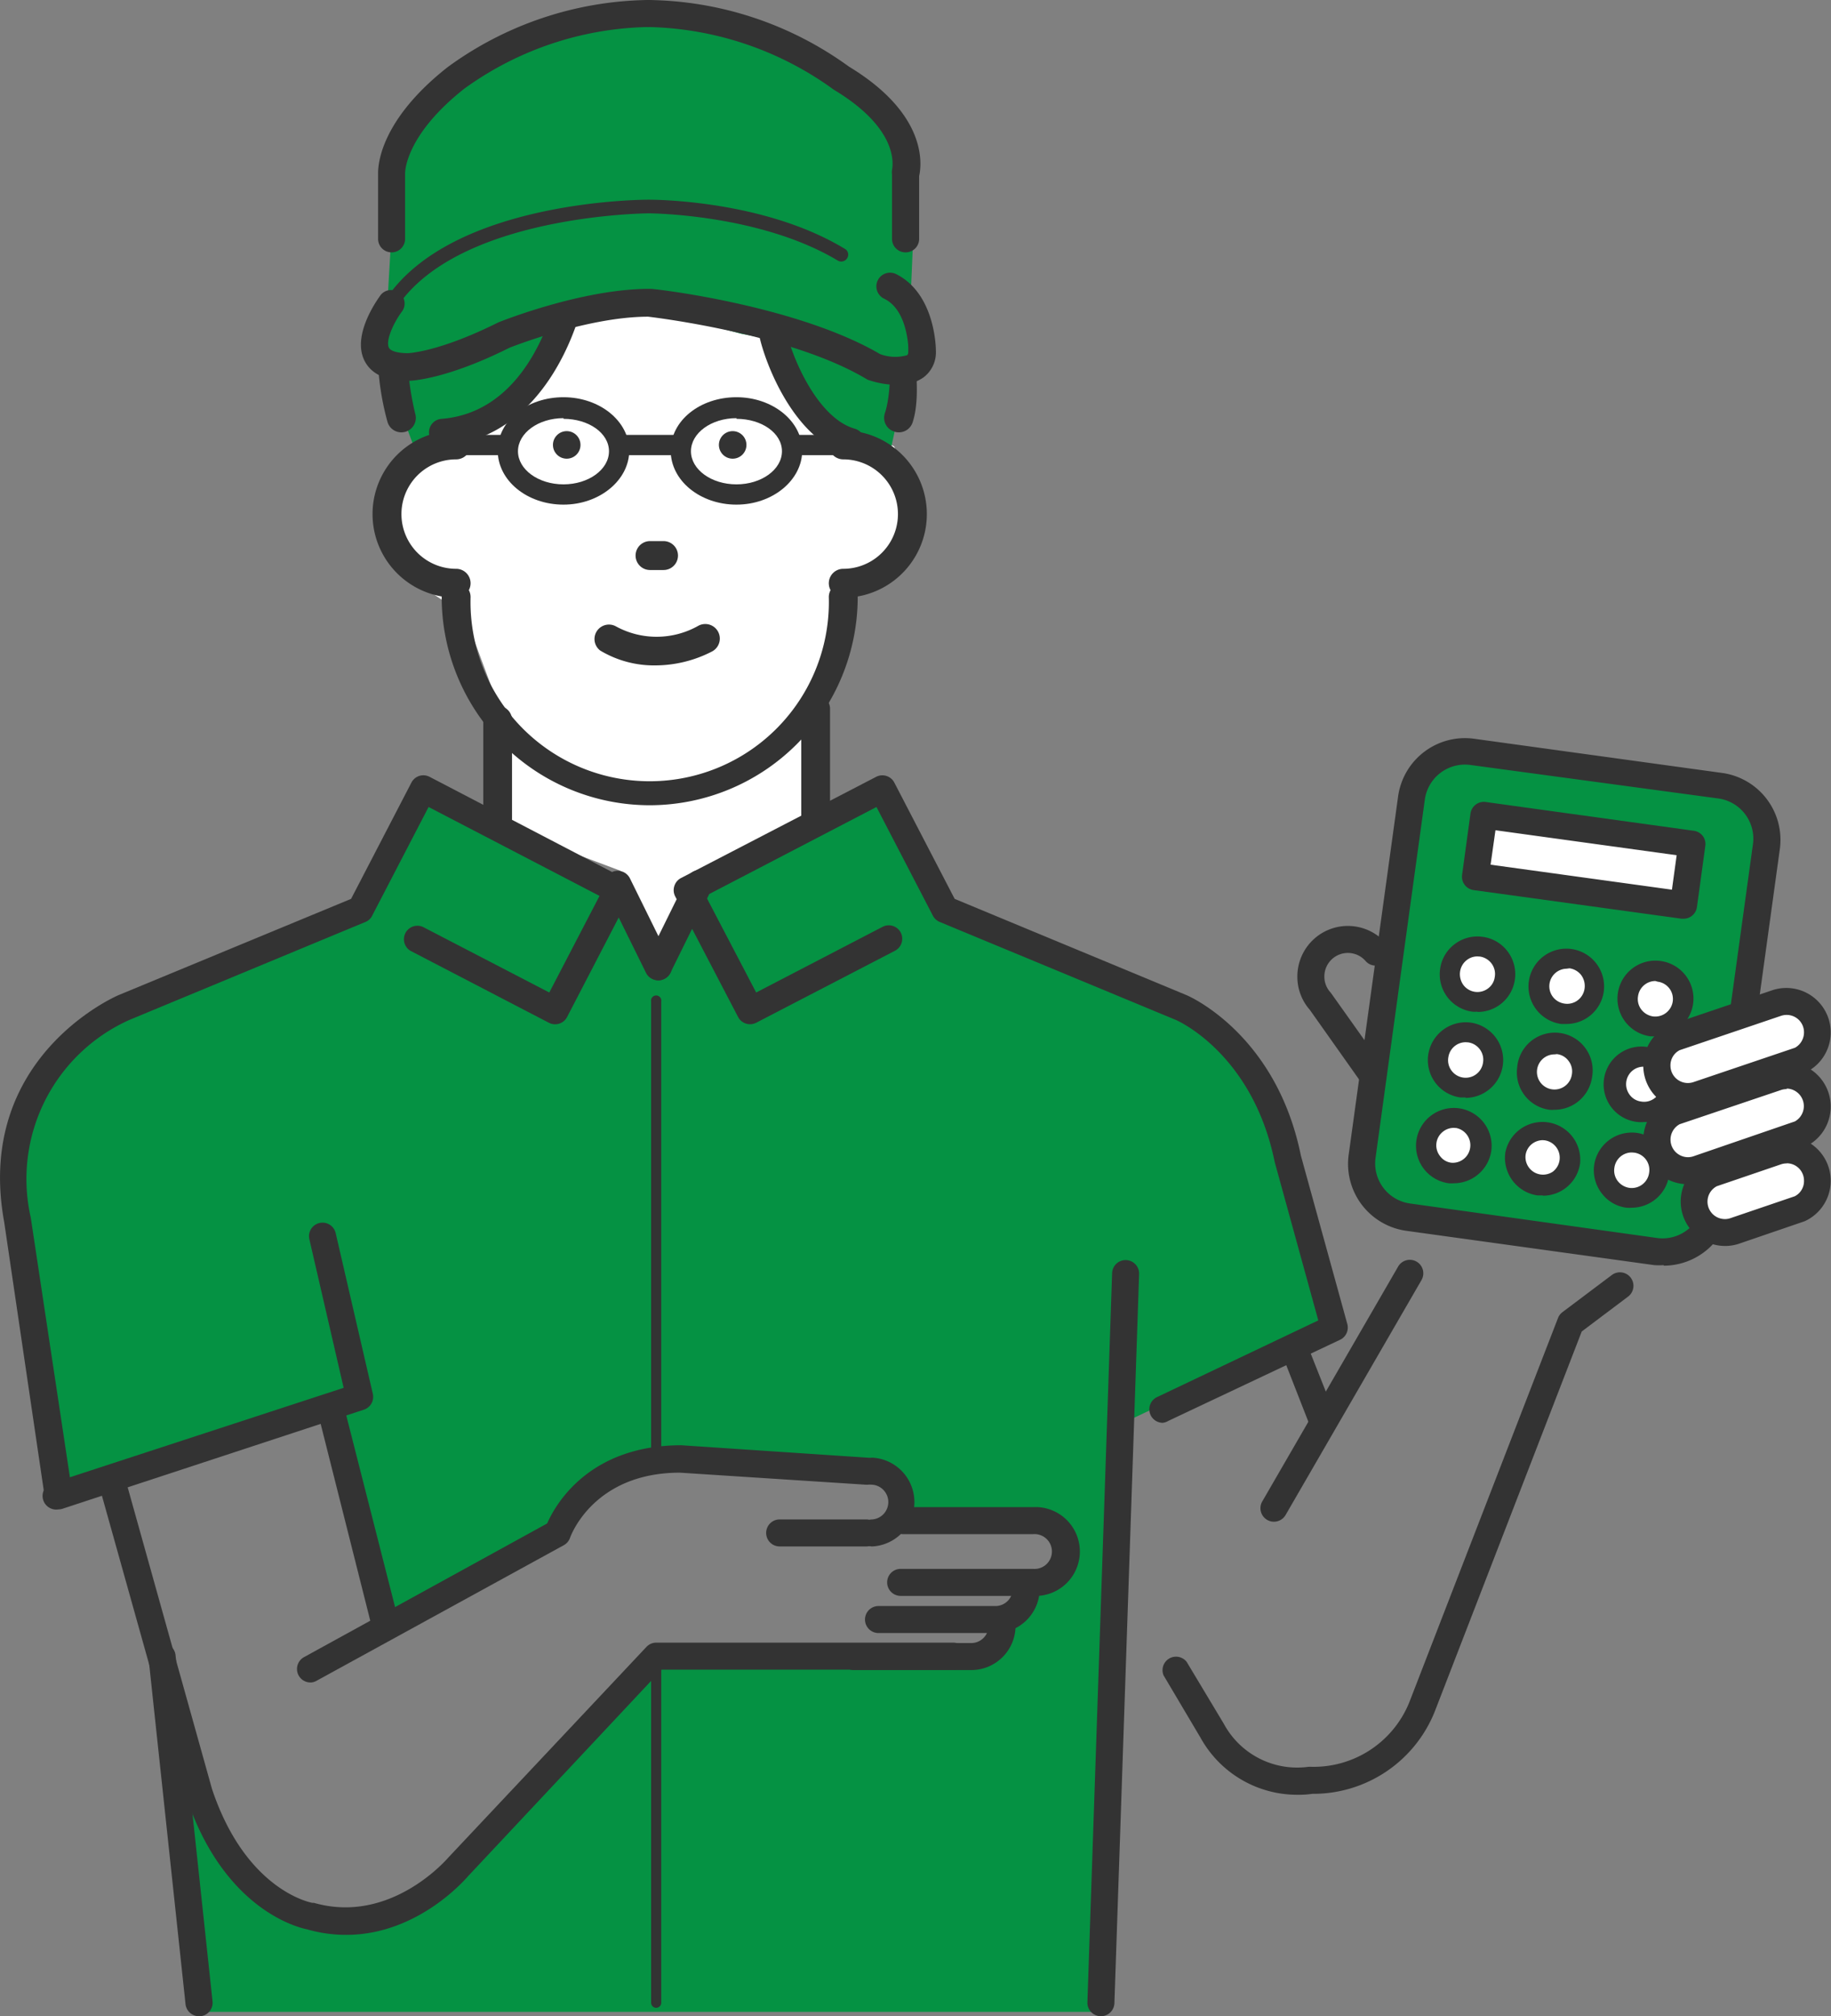 <svg xmlns="http://www.w3.org/2000/svg" viewBox="0 0 135.6 149.23"><rect x="0" y="0" width="135.6" height="149.23" fill="#808080" stroke="none"/><defs><style>.cls-1{fill:#059243;}.cls-2{fill:#333;}.cls-3{fill:#fff;}</style></defs><g id="レイヤー_2" data-name="レイヤー 2"><g id="レイヤー_1-2" data-name="レイヤー 1"><rect class="cls-1" x="102.58" y="56.73" width="26.54" height="34.77" rx="4" transform="translate(11.21 -15.13) rotate(7.85)"/><path class="cls-2" d="M123.21,93.64a5.32,5.32,0,0,1-.69,0h0l-18.36-2.54a5,5,0,0,1-4.28-5.63l3.66-26.52a5,5,0,0,1,5.64-4.27l18.36,2.53a5,5,0,0,1,4.27,5.64l-3.66,26.52a5,5,0,0,1-4.94,4.31Zm-.42-2A3,3,0,0,0,125,91a3,3,0,0,0,1.16-2l3.66-26.52a3,3,0,0,0-2.56-3.38L108.9,56.62a3,3,0,0,0-3.38,2.56L101.87,85.7a3,3,0,0,0,.58,2.22,3,3,0,0,0,2,1.16Z"/><circle class="cls-3" cx="109.42" cy="72.09" r="2.05"/><path class="cls-2" d="M109.42,74.88a2.48,2.48,0,0,1-.38,0,2.79,2.79,0,0,1-2.39-3.15,2.75,2.75,0,0,1,1.08-1.85,2.78,2.78,0,0,1,2.07-.54,2.75,2.75,0,0,1,1.85,1.08,2.78,2.78,0,0,1,.54,2.07h0a2.78,2.78,0,0,1-2.77,2.41Zm0-4.09a1.26,1.26,0,0,0-.78.26,1.31,1.31,0,0,0-.51.86,1.37,1.37,0,0,0,.25,1,1.3,1.3,0,0,0,1.82.25,1.24,1.24,0,0,0,.5-.86h0a1.28,1.28,0,0,0-.25-1,1.32,1.32,0,0,0-.85-.5Z"/><circle class="cls-3" cx="116" cy="73" r="2.05"/><path class="cls-2" d="M116,75.79l-.38,0a2.8,2.8,0,1,1,3.15-2.39h0A2.79,2.79,0,0,1,116,75.79Zm0-4.09a1.3,1.3,0,0,0-1,2.08,1.32,1.32,0,0,0,.85.5,1.29,1.29,0,0,0,1-.25,1.31,1.31,0,0,0,.5-.86h0a1.37,1.37,0,0,0-.25-1,1.34,1.34,0,0,0-.86-.5Z"/><circle class="cls-3" cx="122.59" cy="73.9" r="2.05"/><path class="cls-2" d="M122.59,76.7a2.56,2.56,0,0,1-.39,0,2.81,2.81,0,0,1-2.39-3.15A2.81,2.81,0,0,1,123,71.13a2.81,2.81,0,0,1,2.39,3.16h0A2.81,2.81,0,0,1,122.59,76.7Zm0-4.09a1.3,1.3,0,0,0-1.28,1.12,1.28,1.28,0,0,0,.25,1,1.34,1.34,0,0,0,.86.5,1.31,1.31,0,0,0,1.46-1.11h0a1.29,1.29,0,0,0-1.11-1.46Zm2,1.57h0Z"/><circle class="cls-3" cx="108.54" cy="78.43" r="2.05"/><path class="cls-2" d="M108.54,81.23l-.38,0a2.79,2.79,0,0,1-2.39-3.15,2.81,2.81,0,0,1,3.16-2.39,2.8,2.8,0,0,1-.39,5.57Zm0-4.09a1.3,1.3,0,0,0-1.28,1.12,1.28,1.28,0,0,0,.25,1,1.3,1.3,0,0,0,2.32-.61h0a1.28,1.28,0,0,0-.25-1,1.3,1.3,0,0,0-.86-.5Z"/><circle class="cls-3" cx="115.13" cy="79.34" r="2.05"/><path class="cls-2" d="M115.13,82.14a2.34,2.34,0,0,1-.38,0A2.79,2.79,0,0,1,112.36,79a2.8,2.8,0,1,1,5.54.76h0A2.81,2.81,0,0,1,115.13,82.14Zm0-4.1a1.3,1.3,0,1,0,1.28,1.48h0a1.26,1.26,0,0,0-.25-1,1.24,1.24,0,0,0-.86-.5Zm2,1.58h0Z"/><circle class="cls-3" cx="121.71" cy="80.25" r="2.05"/><path class="cls-2" d="M121.72,83.05a2.56,2.56,0,0,1-.39,0,2.8,2.8,0,1,1,.76-5.54,2.75,2.75,0,0,1,1.85,1.08,2.78,2.78,0,0,1,.54,2.07,2.75,2.75,0,0,1-1.08,1.85A2.79,2.79,0,0,1,121.72,83.05Zm0-4.1a1.31,1.31,0,0,0-.78.26,1.3,1.3,0,0,0-.25,1.82,1.24,1.24,0,0,0,.85.5,1.26,1.26,0,0,0,1-.25,1.29,1.29,0,0,0,.51-.85,1.31,1.31,0,0,0-.26-1,1.27,1.27,0,0,0-.85-.51Z"/><circle class="cls-3" cx="107.67" cy="84.78" r="2.05"/><path class="cls-2" d="M107.67,87.58a2.43,2.43,0,0,1-.38,0,2.8,2.8,0,1,1,3.15-2.39h0A2.81,2.81,0,0,1,107.67,87.58Zm0-4.1a1.26,1.26,0,0,0-.78.26,1.28,1.28,0,0,0-.25,1.82,1.22,1.22,0,0,0,.85.5,1.3,1.3,0,0,0,.36-2.57Zm2,1.58h0Z"/><circle class="cls-3" cx="114.25" cy="85.69" r="2.05"/><path class="cls-2" d="M114.26,88.48l-.39,0a2.81,2.81,0,0,1-2.39-3.16,2.8,2.8,0,0,1,5.54.77h0a2.78,2.78,0,0,1-2.76,2.41Zm0-4.09a1.31,1.31,0,0,0-.78.26,1.26,1.26,0,0,0-.5.86A1.3,1.3,0,0,0,115,86.72a1.3,1.3,0,0,0-.61-2.32Zm2,1.58h0Z"/><circle class="cls-3" cx="120.84" cy="86.59" r="2.05"/><path class="cls-2" d="M120.84,89.39a2.56,2.56,0,0,1-.39,0,2.73,2.73,0,0,1-1.84-1.08,2.79,2.79,0,0,1-.55-2.07,2.82,2.82,0,0,1,3.16-2.39A2.81,2.81,0,0,1,123.61,87h0A2.81,2.81,0,0,1,120.84,89.39Zm0-4.09a1.3,1.3,0,0,0-1.28,1.12,1.28,1.28,0,0,0,.25,1,1.34,1.34,0,0,0,.86.5,1.3,1.3,0,0,0,1.46-1.11h0A1.29,1.29,0,0,0,121,85.31Z"/><polygon class="cls-3" points="31.76 33.04 33.79 26.96 37.84 23.92 46.96 22.9 50.01 22.9 59.13 25.94 64.19 32.02 66.22 33.04 68.25 38.1 66.22 42.16 63.18 44.18 61.15 49.25 60.14 53.3 60.14 61.41 52.03 65.46 48.99 71.54 45.95 64.45 37.84 61.41 37.84 55.96 36.69 51.62 34.43 45.54 30.44 42.86 28.72 38.1 30.44 35.06 31.76 33.04"/><polygon class="cls-1" points="32.12 58.56 26.63 66.8 8.33 75.03 3.76 78.69 1.01 86.01 4.67 110.72 24.8 104.31 28.46 119.87 41.27 113.46 43.98 109.8 50.42 107.97 65.06 108.89 66.89 111.63 76.96 112.55 78.79 114.38 76.96 118.04 75.13 119.87 73.3 122.61 48.59 122.61 31.21 140.91 26.63 141.83 21.14 140.91 12.91 131.76 14.74 148.91 81.53 148.91 83.36 105.23 98.92 97.91 94.34 82.35 89.77 75.95 83.36 73.2 69.64 66.8 65.98 58.56 51.34 65.88 48.59 70.46 47.68 68.63 45.85 65.88 32.12 58.56"/><path class="cls-2" d="M48.74,72.56a1,1,0,0,0,.91-.56l3-6.08A1,1,0,1,0,50.88,65l-3,6.08a1,1,0,0,0,.45,1.36A1.06,1.06,0,0,0,48.74,72.56Z"/><path class="cls-2" d="M48.75,72.56a1.06,1.06,0,0,0,.45-.11,1,1,0,0,0,.45-1.36l-3-6.08a1,1,0,1,0-1.81.91l3,6.08A1,1,0,0,0,48.75,72.56Z"/><polygon class="cls-1" points="29.45 29.86 29.97 22.24 32.28 13.61 38.09 7.99 45.04 5.47 53.23 7.07 55.72 7.8 58.83 8.81 62.92 11.28 65.95 16.93 66.91 24.36 66.91 28.93 65.77 34.17 63.43 33.02 58.66 29.28 56.83 24.71 53.21 24.12 46.94 22.31 42.34 18.13 39.92 20.69 41.27 24.71 38.53 28.37 35.78 31.11 33.19 32.93 30.6 32.92 29.45 29.86"/><path class="cls-2" d="M48.11,59.6a15.42,15.42,0,0,1-15.4-15.41,1.07,1.07,0,0,1,2.14,0,13.27,13.27,0,1,0,26.53,0,1.07,1.07,0,0,1,2.14,0A15.42,15.42,0,0,1,48.11,59.6Z"/><path class="cls-2" d="M33.78,44.24a6.19,6.19,0,1,1,0-12.38,1.07,1.07,0,0,1,0,2.14,4,4,0,1,0,0,8.1,1.07,1.07,0,0,1,0,2.14Z"/><path class="cls-2" d="M62.45,44.24a1.07,1.07,0,0,1,0-2.14,4,4,0,0,0,0-8.1,1.07,1.07,0,0,1,0-2.14,6.19,6.19,0,0,1,0,12.38Z"/><path class="cls-2" d="M58.35,21.71A13.06,13.06,0,0,1,47.2,16.07,1.07,1.07,0,0,1,49,15a10.94,10.94,0,0,0,9.32,4.6,1.07,1.07,0,1,1,0,2.14Z"/><path class="cls-2" d="M66.55,32a1,1,0,0,1-.34-.06,1.07,1.07,0,0,1-.68-1.35c.78-2.32.23-7.82,0-9.75-.33-4.3-1.65-7.41-3.93-9.32a9.12,9.12,0,0,0-6.17-2.05,1.1,1.1,0,0,1-.74-.2,13.07,13.07,0,0,0-13.9-1.43,20.84,20.84,0,0,0-6.18,4.35,22,22,0,0,0-3.86,18.43,1.07,1.07,0,0,1-2.05.62A20.42,20.42,0,0,1,28,27.05c-.11-1.62.94-3.62,1.32-5.82.55-3.23.86-6.91,3.62-10.46a22.74,22.74,0,0,1,6.93-4.92A15.27,15.27,0,0,1,55.6,7.27a11.27,11.27,0,0,1,7.33,2.56c2.73,2.3,3.3,5.9,3.67,10.73,0,.23,2.05,7.39,1,10.66A1.07,1.07,0,0,1,66.55,32Z"/><path class="cls-2" d="M36.85,61.64a1.05,1.05,0,0,1-1.06-1.06V53.41a1.07,1.07,0,1,1,2.13,0v7.17A1.06,1.06,0,0,1,36.85,61.64Z"/><path class="cls-2" d="M60.4,61.64a1.05,1.05,0,0,1-1.06-1.06v-8.2a1.07,1.07,0,0,1,2.13,0v8.2A1.06,1.06,0,0,1,60.4,61.64Z"/><path class="cls-2" d="M49.14,42.19h-1a1.07,1.07,0,0,1,0-2.14h1a1.07,1.07,0,0,1,0,2.14Z"/><path class="cls-2" d="M48.54,49.25a7.75,7.75,0,0,1-4.09-1.1,1.07,1.07,0,0,1,1.18-1.78,6.28,6.28,0,0,0,6.1-.06,1.07,1.07,0,1,1,1,1.91A9.21,9.21,0,0,1,48.54,49.25Z"/><circle class="cls-2" cx="41.97" cy="32.93" r="1.02"/><circle class="cls-2" cx="54.26" cy="32.93" r="1.02"/><path class="cls-1" d="M28.72,21.89l.72-12.23,11.44-8,13.18-.07L61.87,5l5.8,7v4.64L67.23,27,54.92,24.71l-8.1-2.17-9.27,2.17L28.72,27S25.68,25.94,28.72,21.89Z"/><path class="cls-2" d="M29,18.68a1,1,0,0,1-1-1V12.91c0-.3-.16-3.76,5.15-7.94A25.73,25.73,0,0,1,48,0a1,1,0,0,1,0,2A24,24,0,0,0,34.39,6.56C29.94,10.07,30,12.81,30,12.84v4.82A1,1,0,0,1,29,18.68Z"/><path class="cls-2" d="M66.44,28.49a6.86,6.86,0,0,1-2.08-.35.72.72,0,0,1-.2-.09C58.68,24.77,48.79,23.53,48,23.44c-4.5,0-10.22,2.28-10.27,2.3-4.84,2.42-7.41,2.45-7.52,2.45-1.64,0-2.72-.5-3.22-1.5-.92-1.85.86-4.39,1.22-4.88A1,1,0,0,1,29.81,23c-.69.91-1.28,2.27-1,2.75.1.19.52.39,1.41.39,0,0,2.27-.07,6.69-2.28.32-.13,6.26-2.48,11.16-2.48h.11c.44,0,10.87,1.24,17,4.83a3.21,3.21,0,0,0,2,.08s.1-.07.1-.34c0,0,0-3-1.82-3.85a1,1,0,1,1,.91-1.81c2.9,1.45,2.94,5.49,2.94,5.66a2.32,2.32,0,0,1-.94,2A3.22,3.22,0,0,1,66.44,28.49Z"/><path class="cls-2" d="M29,22.93a.51.51,0,0,1-.42-.79c4.86-7.28,18.86-7.36,19.46-7.36.34,0,8.53,0,14.53,3.64a.49.49,0,0,1,.17.69.51.51,0,0,1-.69.18c-5.76-3.46-13.93-3.5-14-3.5S34,15.88,29.42,22.7A.51.51,0,0,1,29,22.93Z"/><path class="cls-2" d="M67.06,18.68a1,1,0,0,1-1-1V12.91a1.13,1.13,0,0,1,0-.32c0-.1.77-2.9-4.31-5.95l-.11-.08A24.19,24.19,0,0,0,48,2a1,1,0,1,1,0-2A25.77,25.77,0,0,1,62.87,4.93c5.8,3.51,5.4,7.21,5.2,8.1v4.63A1,1,0,0,1,67.06,18.68Z"/><path class="cls-2" d="M101.67,80.61a1,1,0,0,1-.82-.43L97,74.74a3.69,3.69,0,0,1-.92-2.45,3.74,3.74,0,0,1,6.58-2.45,1,1,0,0,1-1.51,1.31,1.74,1.74,0,0,0-3.07,1.14,1.72,1.72,0,0,0,.45,1.16l.07.09L102.48,79a1,1,0,0,1-.24,1.39A1,1,0,0,1,101.67,80.61Z"/><rect class="cls-3" x="109.51" y="61.41" width="15.56" height="4.58" transform="translate(9.8 -15.42) rotate(7.85)"/><path class="cls-2" d="M124.68,68h-.14l-15.41-2.12a1,1,0,0,1-.66-.39,1,1,0,0,1-.19-.74l.62-4.53a1,1,0,0,1,1.13-.86l15.41,2.13a1,1,0,0,1,.66.38,1,1,0,0,1,.19.75l-.62,4.53A1,1,0,0,1,124.68,68Zm-14.29-4,13.43,1.85.35-2.55-13.42-1.85Z"/><path class="cls-2" d="M96.1,132.84a8.18,8.18,0,0,1-7.19-4.22L86.17,124a1,1,0,0,1,1.71-1l2.75,4.58a6.17,6.17,0,0,0,6.27,3.19l.19,0a7.64,7.64,0,0,0,7.29-4.8l11-28.41a1,1,0,0,1,.33-.44l3.66-2.75a1,1,0,0,1,1.4.2,1,1,0,0,1-.2,1.4l-3.43,2.58-10.87,28.09a9.69,9.69,0,0,1-9.08,6.13A6.84,6.84,0,0,1,96.1,132.84Z"/><path class="cls-2" d="M94.34,112.63a1,1,0,0,1-.86-1.5l10.06-17.38a1,1,0,0,1,1.37-.37,1,1,0,0,1,.36,1.37L95.21,112.13A1,1,0,0,1,94.34,112.63Z"/><path class="cls-2" d="M97.88,106a1,1,0,0,1-.93-.63L95.24,101a1,1,0,0,1,.57-1.3,1,1,0,0,1,1.29.56l1.71,4.31a1,1,0,0,1-.56,1.29A1,1,0,0,1,97.88,106Z"/><line class="cls-3" x1="83.36" y1="94.25" x2="81.53" y2="148.23"/><path class="cls-2" d="M81.53,149.23h0a1,1,0,0,1-1-1l1.83-54a1,1,0,0,1,2,.07l-1.83,54A1,1,0,0,1,81.53,149.23Z"/><line class="cls-3" x1="11.99" y1="122.61" x2="14.74" y2="148.23"/><path class="cls-2" d="M14.74,149.23a1,1,0,0,1-1-.89L11,122.72a1,1,0,0,1,2-.21l2.74,25.62a1,1,0,0,1-.89,1.1Z"/><path class="cls-2" d="M32.81,33a1,1,0,0,1-.08-2c5-.42,7.24-5.13,8.15-7.9a1,1,0,0,1,1.27-.63,1,1,0,0,1,.63,1.26c-.86,2.61-3.54,8.73-9.89,9.26Z"/><path class="cls-2" d="M63,33.6a.9.9,0,0,1-.28,0c-4-1.14-6.19-7-6.54-9a1,1,0,1,1,2-.34c.33,1.86,2.26,6.65,5.12,7.47a1,1,0,0,1,.69,1.23A1,1,0,0,1,63,33.6Z"/><path class="cls-2" d="M41.73,37.35c-2.68,0-4.87-1.77-4.87-4s2.19-3.95,4.87-3.95,4.87,1.77,4.87,3.95S44.41,37.35,41.73,37.35Zm0-6.4c-1.86,0-3.37,1.1-3.37,2.45s1.51,2.45,3.37,2.45,3.37-1.1,3.37-2.45S43.59,31,41.73,31Z"/><path class="cls-2" d="M54.54,37.35c-2.68,0-4.87-1.77-4.87-4s2.19-3.95,4.87-3.95,4.87,1.77,4.87,3.95S57.23,37.35,54.54,37.35Zm0-6.4c-1.86,0-3.37,1.1-3.37,2.45s1.51,2.45,3.37,2.45,3.37-1.1,3.37-2.45S56.4,31,54.54,31Z"/><path class="cls-2" d="M50.42,33.69H45.85a.75.75,0,1,1,0-1.5h4.57a.75.75,0,0,1,0,1.5Z"/><path class="cls-2" d="M37.61,33.69H33a.75.75,0,1,1,0-1.5h4.57a.75.75,0,0,1,0,1.5Z"/><path class="cls-2" d="M63.23,33.69H58.66a.75.75,0,0,1,0-1.5h4.57a.75.75,0,0,1,0,1.5Z"/><path class="cls-3" d="M125.7,81.05a2.33,2.33,0,0,1-.7.11,2.29,2.29,0,0,1-.93-4.38l7.54-2.55a2.35,2.35,0,0,1,.71-.11,2.29,2.29,0,0,1,.93,4.38Z"/><path class="cls-2" d="M125,82.16a3.29,3.29,0,0,1-1.34-6.3l7.63-2.58a3.29,3.29,0,0,1,2.36,6.13L126,82h0A3.49,3.49,0,0,1,125,82.16Zm.7-1.11h0Zm6.62-5.93a1.34,1.34,0,0,0-.4.06l-7.53,2.55a1.26,1.26,0,0,0-.68,1.14A1.29,1.29,0,0,0,125,80.16a1.32,1.32,0,0,0,.39-.06l7.54-2.55a1.3,1.3,0,0,0,.67-1.15A1.28,1.28,0,0,0,132.32,75.12Z"/><path class="cls-3" d="M125.7,86.54a2.33,2.33,0,0,1-.7.11,2.29,2.29,0,0,1-.93-4.38l7.54-2.55a2.35,2.35,0,0,1,.71-.11,2.29,2.29,0,0,1,.93,4.38Z"/><path class="cls-2" d="M125,87.65a3.29,3.29,0,0,1-1.34-6.3l7.63-2.58a3.29,3.29,0,0,1,2.36,6.13L126,87.48h0A3.44,3.44,0,0,1,125,87.65Zm.7-1.11h0Zm6.62-5.93a1.34,1.34,0,0,0-.4.06l-7.53,2.54a1.3,1.3,0,0,0,.61,2.44,1.32,1.32,0,0,0,.39-.06L132.93,83a1.3,1.3,0,0,0-.61-2.43Z"/><path class="cls-3" d="M128.45,91.11a2.35,2.35,0,0,1-.71.11,2.29,2.29,0,0,1-.93-4.38l4.8-1.63a2.35,2.35,0,0,1,.71-.11,2.29,2.29,0,0,1,.93,4.38Z"/><path class="cls-2" d="M127.74,92.22a3.29,3.29,0,0,1-1.33-6.29l4.88-1.67a3.29,3.29,0,0,1,2.36,6.13l-4.88,1.67h0A3.2,3.2,0,0,1,127.74,92.22Zm.71-1.11h0Zm3.87-5a1.34,1.34,0,0,0-.4.06l-4.78,1.63a1.29,1.29,0,0,0,.6,2.43,1.23,1.23,0,0,0,.39-.06l4.79-1.63a1.26,1.26,0,0,0,.68-1.15A1.28,1.28,0,0,0,132.32,86.1Z"/><path class="cls-2" d="M86.11,105.31a1,1,0,0,1-.43-1.9l11.95-5.68L94.4,86c-1.62-7.93-7.08-10.41-7.32-10.51L69.6,68.24a1,1,0,0,1-.51-.46l-4.18-8.05L52.26,66.31,56,73.46l9.36-4.86a1,1,0,0,1,1.35.43,1,1,0,0,1-.43,1.34L56,75.7a1,1,0,0,1-1.34-.43L50,66.34a1,1,0,0,1-.06-.76,1,1,0,0,1,.49-.59L64.88,57.5a1,1,0,0,1,1.35.42l4.47,8.61,17.16,7.12c.29.12,6.67,2.95,8.48,11.88L99.78,98a1,1,0,0,1-.53,1.16l-12.71,6A1.11,1.11,0,0,1,86.11,105.31Z"/><path class="cls-2" d="M4.24,111.17a1,1,0,0,1-1-.86L.31,90.45c-2.23-12.23,8.38-16.76,8.48-16.8L26,66.53l4.47-8.61a1,1,0,0,1,.58-.49,1,1,0,0,1,.77.07L46.21,65a1,1,0,0,1,.49.59,1,1,0,0,1-.07.76L42,75.27a1,1,0,0,1-1.35.43L30.39,70.37a1,1,0,0,1,.92-1.77l9.37,4.86,3.72-7.15L31.74,59.73l-4.18,8.05a.94.94,0,0,1-.5.46L9.56,75.5A12.9,12.9,0,0,0,2.28,90.13l3,19.89a1,1,0,0,1-.85,1.14Z"/><path class="cls-2" d="M25.63,143.21a10.44,10.44,0,0,1-2.89-.41c-.7-.14-6.18-1.49-8.95-9.81L7.37,110.07a1,1,0,0,1,.69-1.23,1,1,0,0,1,1.24.69l6.4,22.88c2.49,7.45,7.24,8.4,7.44,8.43l.11,0c5.71,1.63,9.89-3.29,9.94-3.34l14.68-15.6a1,1,0,0,1,.72-.32h22a1,1,0,0,1,0,2H49L34.68,138.85C34.54,139,31,143.21,25.63,143.21Z"/><path class="cls-2" d="M4.32,111.72a1,1,0,0,1-.31-2l21.44-7-2.54-11a1,1,0,0,1,1.95-.45l2.75,11.89a1,1,0,0,1-.67,1.18L4.63,111.67A1.12,1.12,0,0,1,4.32,111.72Z"/><path class="cls-2" d="M28.46,120.87a1,1,0,0,1-1-.76L23.7,105.2a1,1,0,0,1,1.93-.49l3.8,14.91a1,1,0,0,1-.72,1.22A1.07,1.07,0,0,1,28.46,120.87Z"/><path class="cls-2" d="M64.15,114.46H57.74a1,1,0,1,1,0-2h6.41a1,1,0,0,1,0,2Z"/><path class="cls-2" d="M23,124.53a1,1,0,0,1-.48-1.88l18-9.89c.6-1.37,3.07-5.79,9.94-5.79l13.79.92a1,1,0,0,1,.94,1.06,1,1,0,0,1-1.07.94L50.36,109c-6.46,0-8.12,4.76-8.14,4.81a1,1,0,0,1-.47.56L23.45,124.4A.91.91,0,0,1,23,124.53Z"/><path class="cls-2" d="M64.61,114.46a1,1,0,0,1,0-2,1.29,1.29,0,0,0,0-2.57,1,1,0,0,1,0-2,3.29,3.29,0,0,1,0,6.57Z"/><path class="cls-2" d="M76.5,118.12H66.7a1,1,0,1,1,0-2h9.8a1.29,1.29,0,1,0,0-2.57H66.89a1,1,0,0,1,0-2H76.5a3.29,3.29,0,1,1,0,6.57Z"/><path class="cls-2" d="M73.76,120.87h-8.7a1,1,0,0,1,0-2h8.7A1.28,1.28,0,0,0,75,117.58a1,1,0,0,1,2,0A3.29,3.29,0,0,1,73.76,120.87Z"/><path class="cls-2" d="M71.93,123.61h-8.7a1,1,0,0,1,0-2h8.7a1.28,1.28,0,0,0,1.28-1.28,1,1,0,0,1,2,0A3.28,3.28,0,0,1,71.93,123.61Z"/><path class="cls-2" d="M48.59,148.61a.38.38,0,0,1-.37-.38V122.61a.38.38,0,0,1,.75,0v25.62A.38.38,0,0,1,48.59,148.61Z"/><path class="cls-2" d="M48.59,108.35a.38.38,0,0,1-.37-.38V74.12a.38.38,0,1,1,.75,0V108A.38.38,0,0,1,48.59,108.35Z"/></g></g></svg>